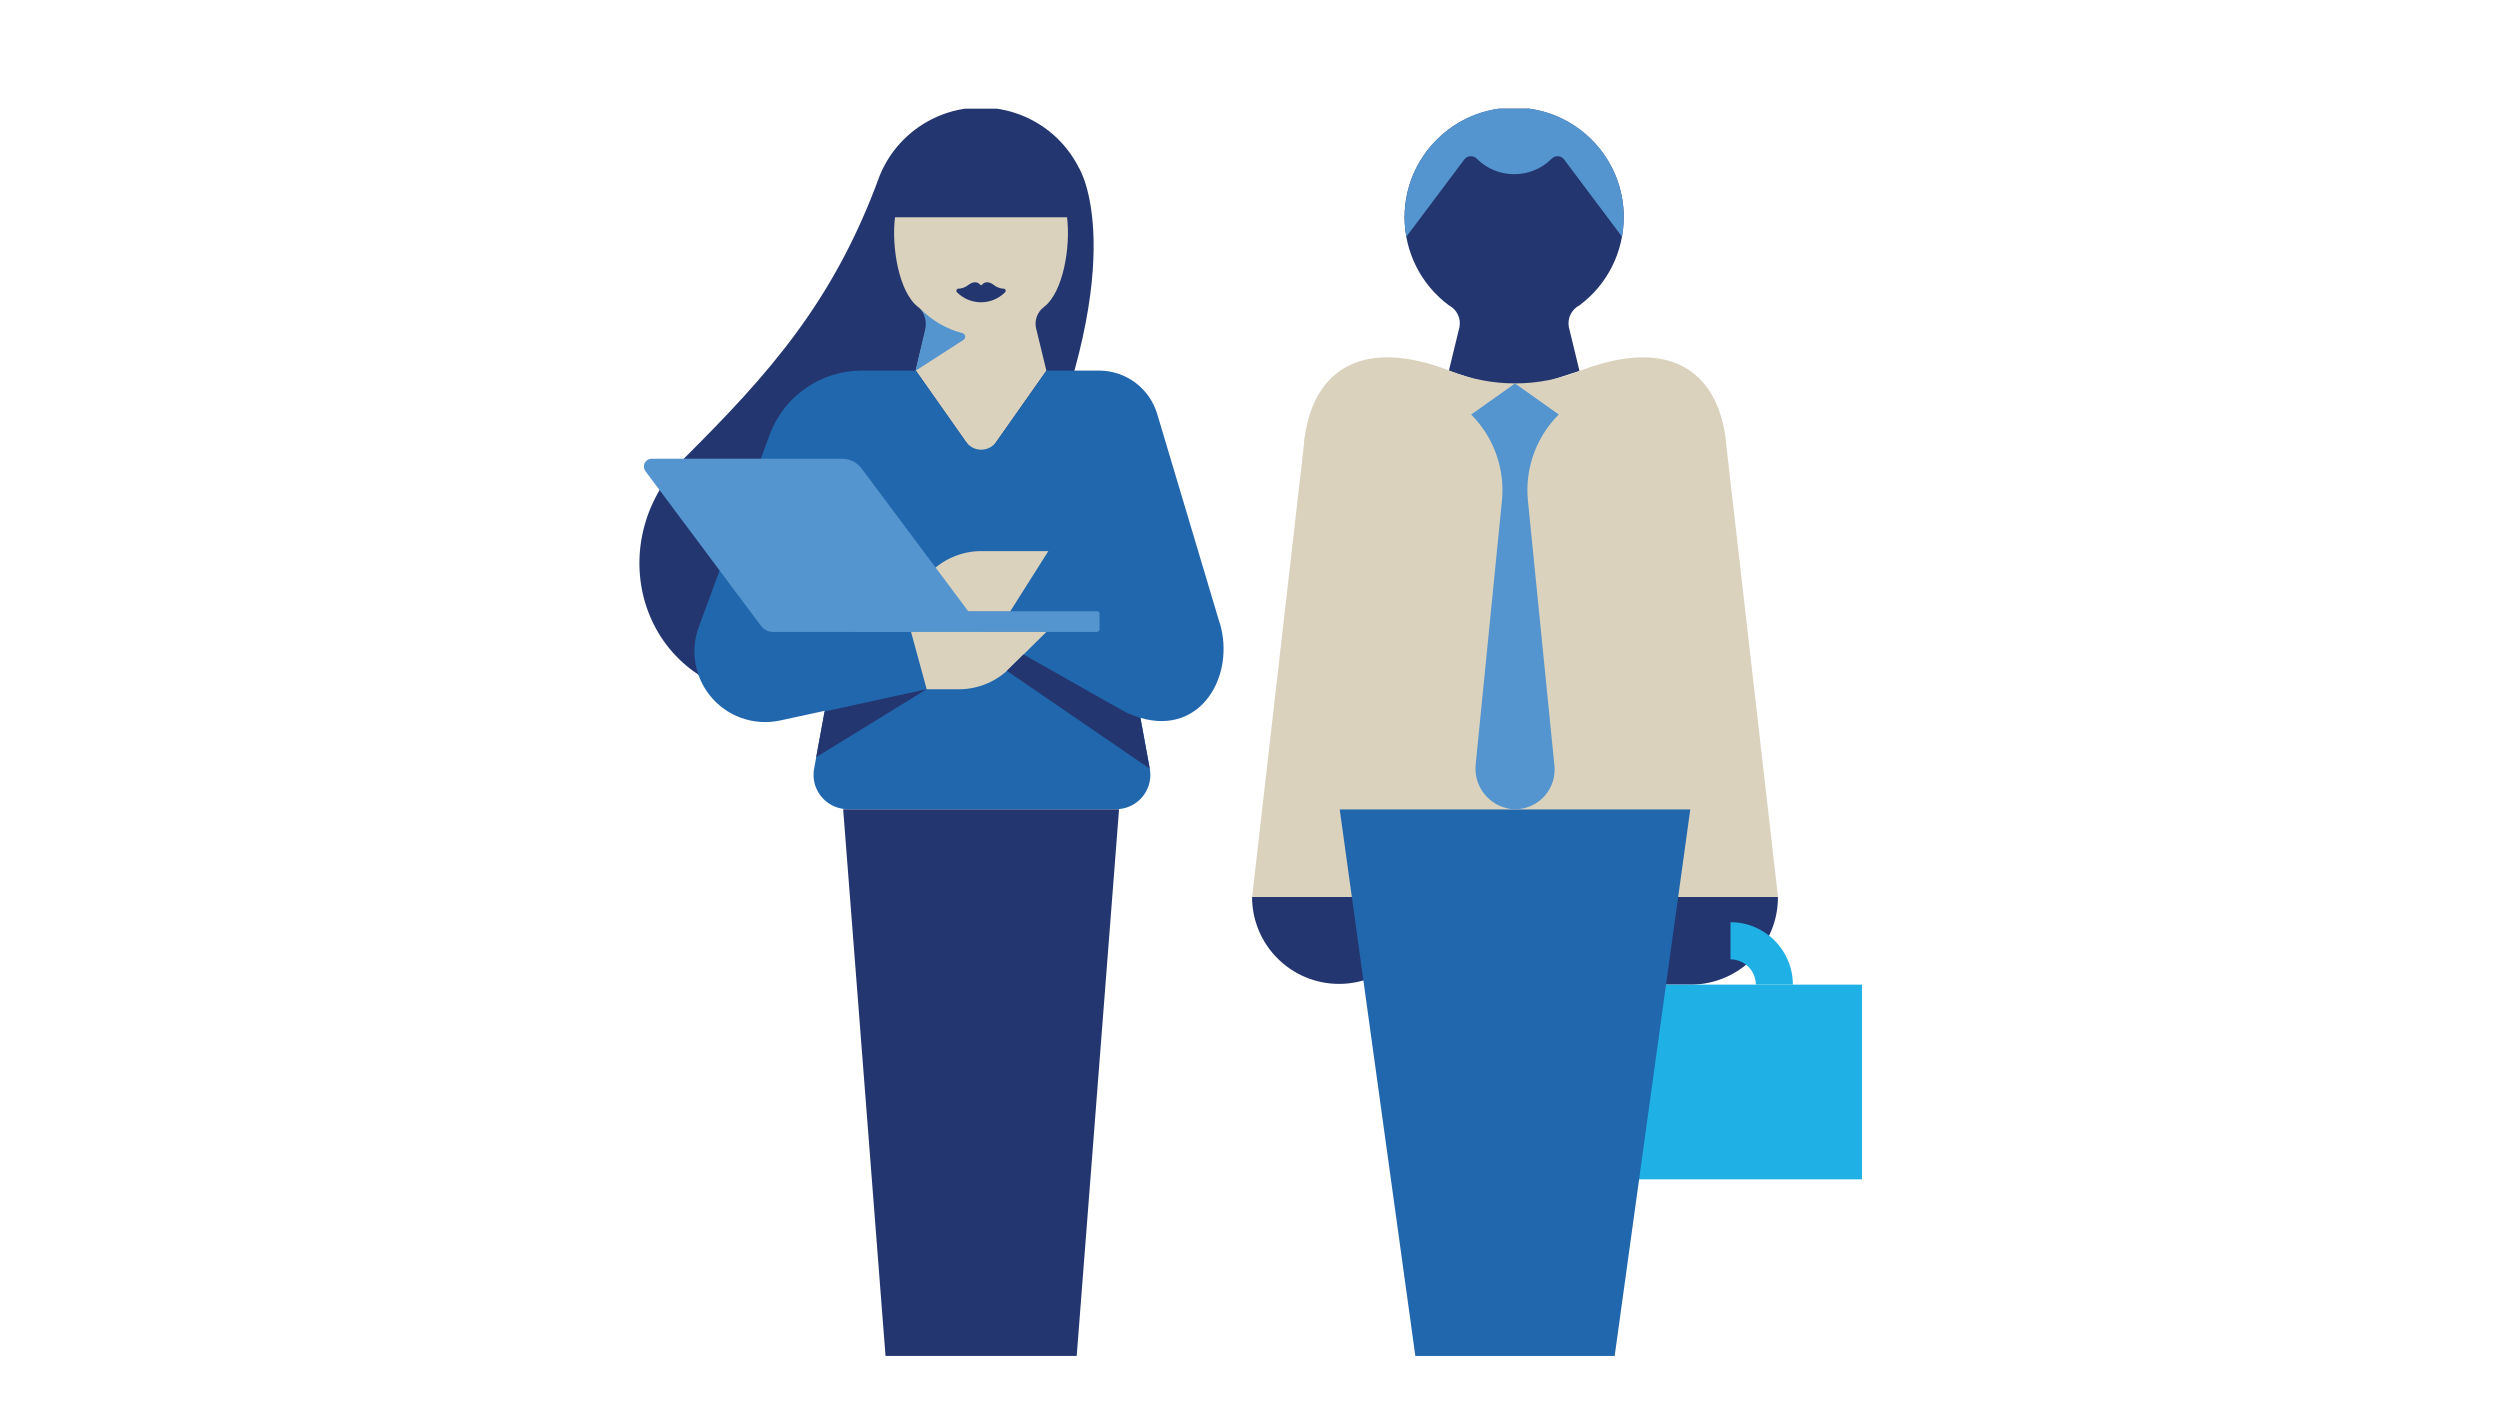 <?xml version="1.0" encoding="UTF-8"?><svg id="c" xmlns="http://www.w3.org/2000/svg" xmlns:xlink="http://www.w3.org/1999/xlink" width="340" height="191" viewBox="0 0 340 191"><defs><style>.ag{fill:#23366f;}.ag,.ah,.ai,.aj,.ak,.al{stroke-width:0px;}.ah{fill:#5495cf;}.am{clip-path:url(#aa);}.ai{fill:none;}.an{clip-path:url(#e);}.aj{fill:#dad2bd;}.ak{fill:#1fb1e6;}.al{fill:#2167ae;}</style><clipPath id="e"><rect class="ai" x="86.55" y="14.78" width="166.91" height="169.63"/></clipPath><clipPath id="aa"><path class="ai" d="M205.93,14.62c-8.24,0-14.91,6.69-14.9,14.93,0,4.71,2.23,9.14,6.01,11.95h0c1.08.55,1.67,1.75,1.45,2.95l-1.45,5.97,8.89,2.89,8.89-2.89-1.45-5.97c-.22-1.19.37-2.39,1.45-2.95h0c6.61-4.92,7.98-14.26,3.07-20.87-2.81-3.78-7.25-6.01-11.96-6.01h0Z"/></clipPath></defs><g id="d"><g class="an"><g id="f"><g id="g"><path id="h" class="ag" d="M220.83,29.55c0-8.23-6.68-14.9-14.91-14.9-8.23,0-14.9,6.68-14.9,14.91,0,4.72,2.24,9.15,6.02,11.96h0c1.08.55,1.67,1.75,1.45,2.95l-1.45,5.97,8.89,2.89,8.88-2.89-1.45-5.97c-.22-1.19.37-2.39,1.45-2.95h0c3.79-2.81,6.02-7.26,6.01-11.97"/><path id="i" class="ag" d="M229.97,121.98h-11.83v11.93h11.83c6.56-.03,11.86-5.37,11.83-11.93h-11.83Z"/><rect id="j" class="ak" x="215.68" y="133.91" width="37.55" height="26.48"/><path id="k" class="ag" d="M193.96,121.98h-23.68c0,6.54,5.3,11.83,11.83,11.83s11.83-5.3,11.83-11.83"/><path id="l" class="aj" d="M241.81,121.98h-71.52l7.17-62.63h57.18l7.17,62.63Z"/><path id="m" class="al" d="M218.25,194.13l-23.84,4.19-12.21-88.26h47.68l-11.63,84.07Z"/><path id="n" class="aj" d="M234.61,59.36h.04c-1.28-8.95-7.71-13.55-19.71-8.95-5.7,2.31-12.08,2.31-17.78,0-12-4.61-18.43,0-19.71,8.95h.02c-.15.89-.17,1.8-.08,2.7l4.8,48h47.68l4.8-48c.09-.9.07-1.81-.08-2.7"/><path id="o" class="ah" d="M212,56.38h0l-5.96-4.23-5.96,4.23c3.08,3.09,4.62,7.4,4.18,11.75l-3.56,35.76c-.35,3.04,1.83,5.79,4.87,6.14.14.02.27.03.41.03,2.98.03,5.42-2.36,5.45-5.34,0-.2,0-.4-.03-.6l-3.6-36c-.44-4.35,1.1-8.66,4.19-11.75"/><path id="p" class="ag" d="M145.27,199.27l-24.13-5.71-6.47-83.5h37.52l-6.91,89.22Z"/><path id="q" class="ag" d="M146.75,22.86h0c-3.68-7.36-12.62-10.34-19.98-6.67-3.24,1.62-5.78,4.36-7.14,7.72-6.25,17.19-15.2,27.07-26.51,38.35-11.94,11.9-5.66,31.5,11.41,32.55s28.79-11.95,36.09-28.99c13.44-31.36,6.13-42.97,6.13-42.97"/><path id="r" class="aj" d="M124.54,50.42h0s1.38-5.7,1.38-5.7c.29-1.12-.14-2.3-1.07-2.98-2.59-1.99-3.63-8.12-3.13-12.19h23.4c.5,4.07-.54,10.2-3.13,12.19h0c-.92.68-1.35,1.85-1.07,2.96l1.39,5.71h0s0,0,0,0l-8.88,12.62-8.87-12.61Z"/><path id="s" class="al" d="M165.87,84.72l-8.49-28.42c-1.04-3.49-4.25-5.89-7.89-5.9h-7.17l-6.82,9.69c-.81,1.14-2.38,1.41-3.52.6-.23-.17-.44-.37-.6-.6l-6.82-9.69h-7.36c-5.6,0-10.6,3.49-12.53,8.74l-9.63,26.11c-1.84,4.99.71,10.52,5.7,12.36,1.71.63,3.56.76,5.33.38l6.1-1.32-1.45,7.86c-.47,2.53,1.2,4.97,3.74,5.44.28.05.57.08.85.08h36.47c2.58,0,4.67-2.09,4.67-4.67,0-.28-.03-.57-.08-.84l-1.26-6.91c8.2,2.43,12.93-5.71,10.78-12.91"/><path id="t" class="ah" d="M149.18,83.13h-33.03v2.81h33.03c.2,0,.36-.16.36-.36v-2.1c0-.2-.15-.36-.35-.36,0,0,0,0-.01,0"/><path id="u" class="aj" d="M142.57,74.95h-9.11c-2.68,0-5.23,1.1-7.08,3.04l-5.38,5.14h16.4l5.17-8.17Z"/><path id="v" class="ah" d="M88.62,62.39h25.92c1.04,0,2.01.49,2.63,1.32l16.61,22.23h-28.67c-.63,0-1.23-.3-1.6-.8l-15.73-21.06c-.35-.47-.25-1.13.21-1.48.18-.14.4-.21.63-.21"/><path id="w" class="aj" d="M126.03,93.74h4.38c2.68,0,5.24-1.1,7.08-3.04l4.82-4.76h-18.41l2.13,7.8Z"/><path id="x" class="ag" d="M155.1,97.63c-.68-.2-1.35-.46-2-.77-.95-.5-13.9-7.85-13.9-7.85l-2.27,2.22,19.43,13.31-1.27-6.91h0Z"/><path id="y" class="ag" d="M112.14,96.77l-1.14,6.21,15.03-9.25-13.89,3.03Z"/><path id="z" class="ak" d="M243.84,133.91h-5.05c0-1.9-1.54-3.43-3.44-3.44v-5.05c4.68,0,8.48,3.8,8.48,8.49"/><g class="am"><g id="ab"><path id="ac" class="ah" d="M191.02,32.52l8.12-10.83c.37-.49,1.07-.59,1.57-.22.04.03.07.06.11.09,2.79,2.82,7.35,2.85,10.17.06.02-.02.04-.04.06-.06.44-.43,1.15-.42,1.58.02.03.03.06.07.09.11l8.12,10.83,5.56-17.89-20.45-3.23-19.79,3.24,4.87,17.88Z"/></g></g><path id="ad" class="ag" d="M136.56,39.27c-.52-.02-1.02-.2-1.42-.53-.88-.65-1.4-.25-1.61,0-.04.06-.12.07-.18.03-.01,0-.02-.02-.03-.03-.21-.25-.73-.65-1.61,0-.4.33-.9.51-1.42.53-.2,0-.29.29-.16.46,1.79,1.82,4.71,1.84,6.53.05.02-.02.04-.04.05-.05.14-.17.04-.46-.16-.46"/><path id="ae" class="ah" d="M125.19,42.01c1.57,1.6,3.55,2.74,5.71,3.3.27.07.43.35.35.62-.03.12-.11.22-.21.29l-6.53,4.21,1.28-5.47c.28-1.02.06-2.12-.61-2.95l-.04-.04.04.04Z"/></g></g></g></g></svg>